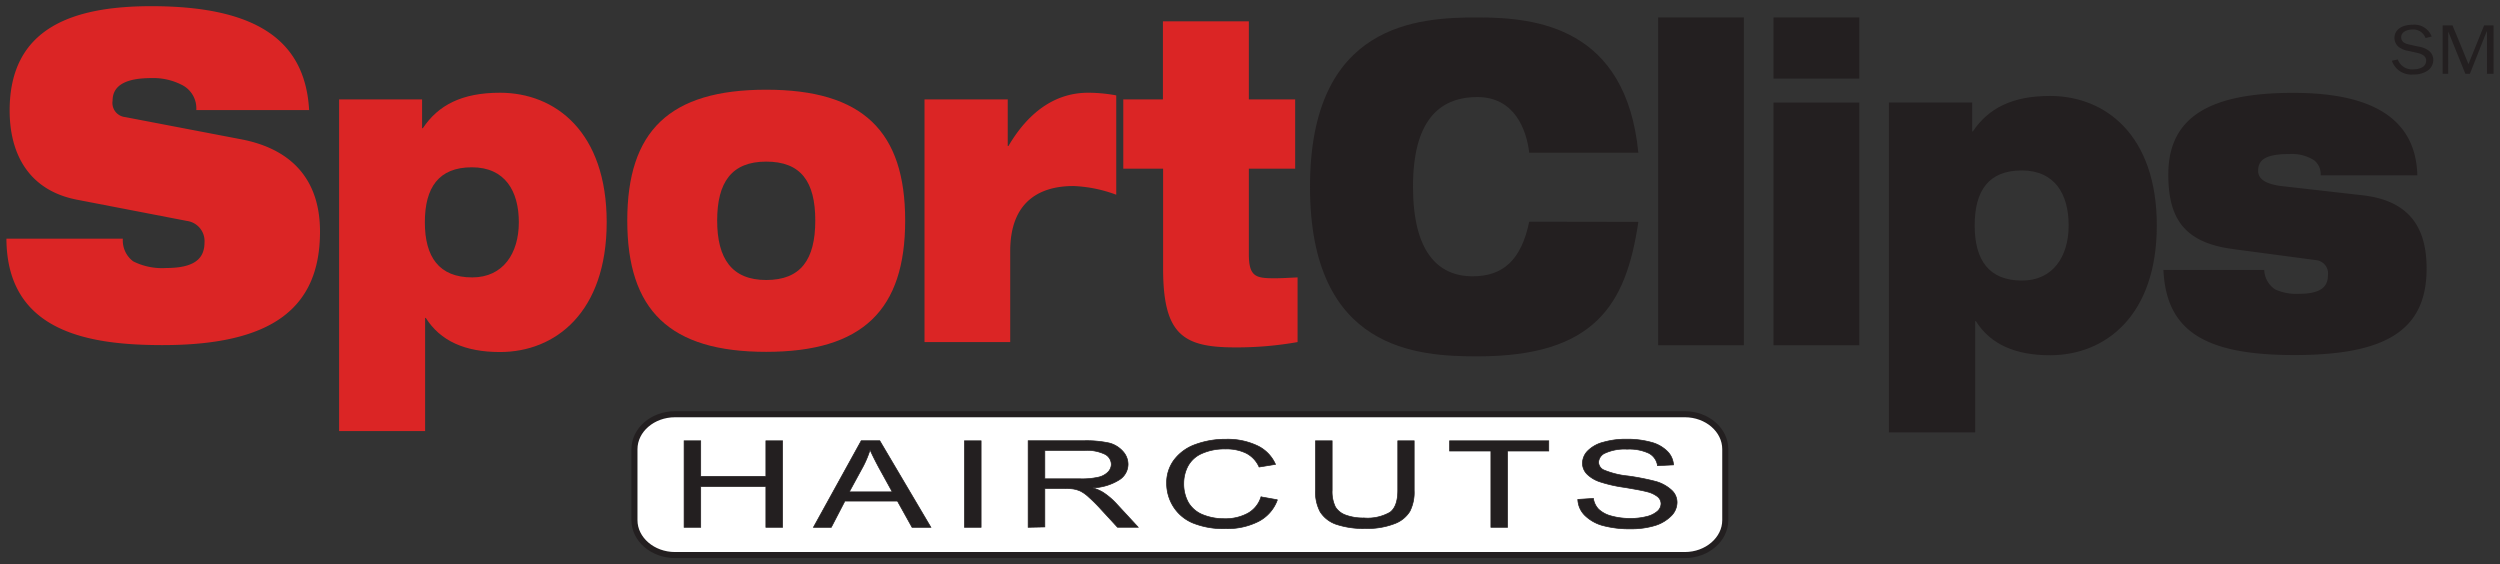 <?xml version="1.0" encoding="UTF-8"?> <svg xmlns="http://www.w3.org/2000/svg" id="Layer_1" data-name="Layer 1" viewBox="0 0 404.37 91.27"><rect x="0" y="0" width="404.37" height="91.27" fill="#333333" stroke="none"/> <defs> <style>.cls-1{fill:#fff;}.cls-2,.cls-4{fill:none;stroke:#231f20;}.cls-2{stroke-width:0.98px;}.cls-3{fill:#231f20;}.cls-4{stroke-width:0.11px;}.cls-5{fill:#db2525;}</style> </defs> <title>Sport Clips logo</title> <path class="cls-1" d="M279.06,84.13c0,3.1-2.94,5.65-6.55,5.65H109.19c-3.62,0-6.57-2.55-6.57-5.65V72.66c0-3.12,2.95-5.66,6.57-5.66H272.51c3.61,0,6.55,2.54,6.55,5.66V84.13Z"></path> <path class="cls-2" d="M279.06,84.13c0,3.1-2.94,5.65-6.55,5.65H109.19c-3.62,0-6.57-2.55-6.57-5.65V72.66c0-3.12,2.95-5.66,6.57-5.66H272.51c3.61,0,6.55,2.54,6.55,5.66V84.13Z"></path> <polygon class="cls-3" points="110.65 85.29 110.65 71.3 113.34 71.3 113.34 77.05 123.88 77.05 123.88 71.3 126.58 71.3 126.58 85.29 123.88 85.29 123.88 78.7 113.34 78.7 113.34 85.29 110.65 85.29 110.65 85.29"></polygon> <polygon class="cls-4" points="110.65 85.29 110.65 71.3 113.34 71.3 113.34 77.05 123.88 77.05 123.88 71.3 126.58 71.3 126.58 85.29 123.88 85.29 123.88 78.7 113.34 78.7 113.34 85.29 110.65 85.29 110.65 85.29"></polygon> <path class="cls-3" d="M137.37,79.56h6.95l-2.14-3.88c-.63-1.18-1.12-2.15-1.45-2.92a16.42,16.42,0,0,1-1.11,2.67l-2.25,4.13Zm-5.8,5.73,7.73-14h3l8.27,14h-3.05l-2.36-4.24h-8.5l-2.2,4.24Z"></path> <path class="cls-4" d="M137.37,79.56h6.95l-2.14-3.88c-.63-1.18-1.12-2.15-1.45-2.92a16.42,16.42,0,0,1-1.11,2.67l-2.25,4.13Zm-5.8,5.73,7.73-14h3l8.27,14h-3.05l-2.36-4.24h-8.5l-2.2,4.24Z"></path> <polygon class="cls-3" points="156 85.29 156 71.3 158.69 71.3 158.69 85.29 156 85.29 156 85.29"></polygon> <polygon class="cls-4" points="156 85.29 156 71.3 158.69 71.3 158.69 85.29 156 85.29 156 85.29"></polygon> <path class="cls-3" d="M169,77.45h5.75a12.05,12.05,0,0,0,2.88-.26,3.17,3.17,0,0,0,1.58-.83,1.82,1.82,0,0,0,.54-1.24,1.86,1.86,0,0,0-1-1.63,6.61,6.61,0,0,0-3.3-.63H169v4.59Zm-2.7,7.84v-14h9a17.2,17.2,0,0,1,4.13.37A4.43,4.43,0,0,1,181.62,73a3.11,3.11,0,0,1,.84,2.11,3,3,0,0,1-1.4,2.49,8.71,8.71,0,0,1-4.31,1.31,7.58,7.58,0,0,1,1.61.69,11.31,11.31,0,0,1,2.22,1.87l3.52,3.81h-3.35l-2.68-2.91a24.67,24.67,0,0,0-1.93-1.93,5.91,5.91,0,0,0-1.38-1,4.75,4.75,0,0,0-1.22-.36,10.87,10.87,0,0,0-1.49-.06H169v6.21Z"></path> <path class="cls-4" d="M169,77.45h5.75a12.05,12.05,0,0,0,2.88-.26,3.17,3.17,0,0,0,1.58-.83,1.82,1.82,0,0,0,.54-1.24,1.86,1.86,0,0,0-1-1.63,6.61,6.61,0,0,0-3.3-.63H169v4.59Zm-2.7,7.84v-14h9a17.2,17.2,0,0,1,4.13.37A4.43,4.43,0,0,1,181.62,73a3.11,3.11,0,0,1,.84,2.11,3,3,0,0,1-1.4,2.49,8.71,8.71,0,0,1-4.31,1.31,7.58,7.58,0,0,1,1.61.69,11.31,11.31,0,0,1,2.22,1.87l3.52,3.81h-3.35l-2.68-2.91a24.67,24.67,0,0,0-1.93-1.93,5.91,5.91,0,0,0-1.38-1,4.75,4.75,0,0,0-1.22-.36,10.87,10.87,0,0,0-1.49-.06H169v6.21Z"></path> <path class="cls-3" d="M203.94,80.36l2.68.48a6.35,6.35,0,0,1-3,3.47,11.07,11.07,0,0,1-5.37,1.19,13.07,13.07,0,0,1-5.34-.92,6.83,6.83,0,0,1-3.13-2.65,7.07,7.07,0,0,1-1.08-3.76,6.15,6.15,0,0,1,1.22-3.8,7.44,7.44,0,0,1,3.44-2.48,14,14,0,0,1,4.94-.84,11.2,11.2,0,0,1,5.11,1.06,6,6,0,0,1,2.9,3l-2.65.43a4.56,4.56,0,0,0-2.06-2.22,7.21,7.21,0,0,0-3.38-.7,8.86,8.86,0,0,0-3.92.78,4.61,4.61,0,0,0-2.19,2.07,6,6,0,0,0-.64,2.69,6.18,6.18,0,0,0,.74,3.1,4.74,4.74,0,0,0,2.36,2,9.09,9.09,0,0,0,3.45.64,7.59,7.59,0,0,0,3.83-.89,4.52,4.52,0,0,0,2.12-2.66Z"></path> <path class="cls-4" d="M203.94,80.36l2.68.48a6.35,6.35,0,0,1-3,3.47,11.07,11.07,0,0,1-5.37,1.19,13.07,13.07,0,0,1-5.34-.92,6.83,6.83,0,0,1-3.13-2.65,7.07,7.07,0,0,1-1.08-3.76,6.15,6.15,0,0,1,1.22-3.8,7.44,7.44,0,0,1,3.44-2.48,14,14,0,0,1,4.94-.84,11.2,11.2,0,0,1,5.11,1.06,6,6,0,0,1,2.9,3l-2.65.43a4.56,4.56,0,0,0-2.06-2.22,7.21,7.21,0,0,0-3.38-.7,8.86,8.86,0,0,0-3.92.78,4.61,4.61,0,0,0-2.19,2.07,6,6,0,0,0-.64,2.69,6.18,6.18,0,0,0,.74,3.1,4.74,4.74,0,0,0,2.36,2,9.09,9.09,0,0,0,3.45.64,7.59,7.59,0,0,0,3.83-.89,4.52,4.52,0,0,0,2.12-2.66Z"></path> <path class="cls-3" d="M226.05,71.3h2.69v8.06a6.79,6.79,0,0,1-.7,3.35,4.89,4.89,0,0,1-2.49,2,12.16,12.16,0,0,1-4.74.77,13.83,13.83,0,0,1-4.67-.67,5,5,0,0,1-2.59-2,6.74,6.74,0,0,1-.77-3.51V71.3h2.69v8A5.65,5.65,0,0,0,216,82a3.23,3.23,0,0,0,1.69,1.32,8.08,8.08,0,0,0,2.93.46,7.29,7.29,0,0,0,4.21-.92c.84-.62,1.26-1.8,1.26-3.55v-8Z"></path> <path class="cls-4" d="M226.05,71.3h2.69v8.06a6.79,6.79,0,0,1-.7,3.35,4.89,4.89,0,0,1-2.49,2,12.16,12.16,0,0,1-4.74.77,13.83,13.83,0,0,1-4.67-.67,5,5,0,0,1-2.59-2,6.74,6.74,0,0,1-.77-3.51V71.3h2.69v8A5.65,5.65,0,0,0,216,82a3.23,3.23,0,0,0,1.69,1.32,8.08,8.08,0,0,0,2.93.46,7.29,7.29,0,0,0,4.21-.92c.84-.62,1.26-1.8,1.26-3.55v-8Z"></path> <polygon class="cls-3" points="241.15 85.29 241.15 72.95 234.47 72.95 234.47 71.3 250.51 71.3 250.51 72.95 243.84 72.95 243.84 85.29 241.15 85.29 241.15 85.29"></polygon> <polygon class="cls-4" points="241.15 85.29 241.15 72.95 234.47 72.95 234.47 71.3 250.51 71.3 250.51 72.95 243.84 72.95 243.84 85.29 241.15 85.29 241.15 85.29"></polygon> <path class="cls-3" d="M255.21,80.78l2.52-.16a3.17,3.17,0,0,0,.83,1.73,4.67,4.67,0,0,0,2,1.09,11,11,0,0,0,3.11.41,10.07,10.07,0,0,0,2.7-.31,4.05,4.05,0,0,0,1.73-.86,1.66,1.66,0,0,0,.57-1.2,1.49,1.49,0,0,0-.55-1.14,4.44,4.44,0,0,0-1.81-.82c-.54-.16-1.74-.38-3.59-.69a22.59,22.59,0,0,1-3.89-.88,5.34,5.34,0,0,1-2.16-1.29,2.53,2.53,0,0,1-.71-1.75,2.89,2.89,0,0,1,.87-2,5.45,5.45,0,0,1,2.54-1.39,12.88,12.88,0,0,1,3.69-.48,14.37,14.37,0,0,1,4,.49A5.74,5.74,0,0,1,269.69,73a3.39,3.39,0,0,1,1,2.19l-2.59.13a2.67,2.67,0,0,0-1.39-2,7.45,7.45,0,0,0-3.52-.67,7.58,7.58,0,0,0-3.52.62,1.72,1.72,0,0,0-1.1,1.48,1.42,1.42,0,0,0,.78,1.24,13.57,13.57,0,0,0,4,1,39.18,39.18,0,0,1,4.46.88,6.32,6.32,0,0,1,2.6,1.44,2.67,2.67,0,0,1,.85,2,3.11,3.11,0,0,1-.92,2.11A6.27,6.27,0,0,1,267.71,85a13.11,13.11,0,0,1-3.89.54,16.6,16.6,0,0,1-4.59-.54,6.62,6.62,0,0,1-2.91-1.66,3.82,3.82,0,0,1-1.11-2.52Z"></path> <path class="cls-4" d="M255.21,80.78l2.52-.16a3.17,3.17,0,0,0,.83,1.73,4.67,4.67,0,0,0,2,1.09,11,11,0,0,0,3.11.41,10.07,10.07,0,0,0,2.7-.31,4.05,4.05,0,0,0,1.73-.86,1.66,1.66,0,0,0,.57-1.2,1.49,1.49,0,0,0-.55-1.14,4.44,4.44,0,0,0-1.81-.82c-.54-.16-1.74-.38-3.59-.69a22.59,22.59,0,0,1-3.89-.88,5.34,5.34,0,0,1-2.16-1.29,2.53,2.53,0,0,1-.71-1.75,2.89,2.89,0,0,1,.87-2,5.45,5.45,0,0,1,2.54-1.39,12.88,12.88,0,0,1,3.69-.48,14.37,14.37,0,0,1,4,.49A5.74,5.74,0,0,1,269.69,73a3.39,3.39,0,0,1,1,2.19l-2.59.13a2.67,2.67,0,0,0-1.39-2,7.45,7.45,0,0,0-3.52-.67,7.58,7.58,0,0,0-3.52.62,1.72,1.72,0,0,0-1.1,1.48,1.42,1.42,0,0,0,.78,1.24,13.57,13.57,0,0,0,4,1,39.18,39.18,0,0,1,4.46.88,6.32,6.32,0,0,1,2.6,1.44,2.67,2.67,0,0,1,.85,2,3.11,3.11,0,0,1-.92,2.11A6.27,6.27,0,0,1,267.71,85a13.11,13.11,0,0,1-3.89.54,16.6,16.6,0,0,1-4.59-.54,6.62,6.62,0,0,1-2.91-1.66,3.82,3.82,0,0,1-1.11-2.52Z"></path> <path class="cls-3" d="M327.06,45.38c5,0,7.54-3.89,7.54-8.92s-2.22-8.89-7.59-8.89-7.61,3.3-7.61,8.89,2.28,8.92,7.66,8.92ZM305.53,16.59H319v4.66h.11c2.5-3.72,6.33-5.73,12.48-5.73,9,0,17.27,6.38,17.27,20.94s-8.27,21-17.27,21c-5.65,0-9.65-1.79-12-5.52h-.11v18H305.53V16.59Z"></path> <path class="cls-3" d="M286.86,16.59h13.88V55.84H286.86V16.59Zm0-13.77h13.88v9.89H286.86V2.82Z"></path> <path class="cls-3" d="M361.1,40.27C353,39.2,350.72,35,350.72,28.22c0-9.26,6.65-13.2,20.2-13.2,9.43,0,19.8,2.22,20.08,13.34H375.36a2.84,2.84,0,0,0-1.06-2.44,6.78,6.78,0,0,0-4.1-1c-4.17,0-4.95,1.21-4.95,2.73,0,1,.72,2.06,3.73,2.44l13.19,1.5c7.5.87,10.33,5.16,10.33,11.84,0,10.12-6.76,14-21.42,14-14.42,0-20.7-3.87-21.15-13.77h16.31A3.92,3.92,0,0,0,368,46.81a8.26,8.26,0,0,0,3.93.71c3.55,0,4.61-1.22,4.61-3a2.16,2.16,0,0,0-1.89-2.44l-13.53-1.8Z"></path> <path class="cls-3" d="M386.88,9.82a3.32,3.32,0,0,0,3.47,2.23,4,4,0,0,0,2.23-.57,2.11,2.11,0,0,0,1-1.78,1.85,1.85,0,0,0-.8-1.55,3.62,3.62,0,0,0-1.56-.61l-1.28-.28c-.8-.17-1.55-.37-1.55-1.25s1-1.24,1.83-1.24a2.09,2.09,0,0,1,2.1,1.38l1-.24A3,3,0,0,0,390.21,4c-1.49,0-2.91.65-2.91,2.16A1.88,1.88,0,0,0,388,7.6a3.38,3.38,0,0,0,1.55.63l1.42.32c.75.17,1.46.49,1.46,1.27a1.28,1.28,0,0,1-.52,1,2.87,2.87,0,0,1-1.54.39,2.42,2.42,0,0,1-2.53-1.59ZM396,5.1H396l2.77,6.84h.73l2.71-6.84h.05v6.84h1.07V4.11H401.8l-2.53,6.26-2.58-6.26h-1.6v7.83h.9Z"></path> <path class="cls-5" d="M76.38,44.87c5,0,7.54-3.89,7.54-8.92s-2.22-8.89-7.6-8.89-7.6,3.3-7.6,8.89,2.27,8.92,7.66,8.92ZM54.85,16.08H68.27v4.66h.12C70.88,17,74.72,15,80.87,15c9,0,17.26,6.38,17.26,20.94s-8.28,21-17.26,21c-5.65,0-9.65-1.79-12-5.52h-.11V69.72H54.85V16.08Z"></path> <path class="cls-5" d="M12.39,32.29C4.73,30.78,1.56,25,1.56,17.87,1.56,4.59,11.61,1,24.48,1,42.13,1,49.39,7,50,17.8H31.75a4.23,4.23,0,0,0-2.4-4.1,10.1,10.1,0,0,0-4.87-1.07c-4.66,0-6.27,1.5-6.27,3.66a2.3,2.3,0,0,0,2.05,2.65L39,22.53c7.88,1.5,12.76,6.25,12.76,14.93,0,12.48-7.89,18.36-25.47,18.36-12,0-25.19-2.14-25.25-17.22H19.87a4.22,4.22,0,0,0,1.67,3.67,10.4,10.4,0,0,0,5.33,1.08c4.88,0,6.21-1.73,6.21-4.17a3.28,3.28,0,0,0-2.82-3.44L12.39,32.29Z"></path> <path class="cls-5" d="M123.93,45.29c5.6,0,7.94-3.3,7.94-9.62s-2.34-9.53-7.94-9.53S116,29.5,116,35.67s2.38,9.62,7.93,9.62Zm0-30.78c15.65,0,22.48,6.74,22.48,21.16s-6.83,21.24-22.48,21.24-22.47-6.75-22.47-21.24,6.83-21.16,22.47-21.16Z"></path> <path class="cls-5" d="M149.54,16.08H163v7.54h.11C166.7,17.52,171.23,15,176,15a25.11,25.11,0,0,1,4.55.43V31.5a22,22,0,0,0-6.94-1.41c-4.93,0-10.21,2.07-10.21,10.54v14.7H149.54V16.08Z"></path> <path class="cls-5" d="M181.66,16.08h6.44V3.45H202V16.08h7.49v11.2H202V41.14c0,3.65,1.17,3.87,4.17,3.87,1.11,0,2.39-.08,3.71-.14V55.33a56.16,56.16,0,0,1-10.1.86c-8.43,0-11.65-2.07-11.65-12.77V27.28h-6.44V16.08Z"></path> <path class="cls-3" d="M265,35.89c-1,6.76-2.77,12.2-6.66,15.93s-9.82,5.82-19.37,5.82-27.08-.87-27.08-27.42S229.48,2.82,239,2.82,263,4.4,265,24.7H247.35c-.44-3.67-2.33-9-8.38-9-6.39,0-10.42,4.09-10.42,14.49s3.93,14.5,9.65,14.5c4.93,0,7.87-2.65,9.15-8.83Z"></path> <polygon class="cls-3" points="268.2 2.82 282.07 2.82 282.07 55.84 268.2 55.84 268.2 2.82 268.2 2.82"></polygon> </svg> 